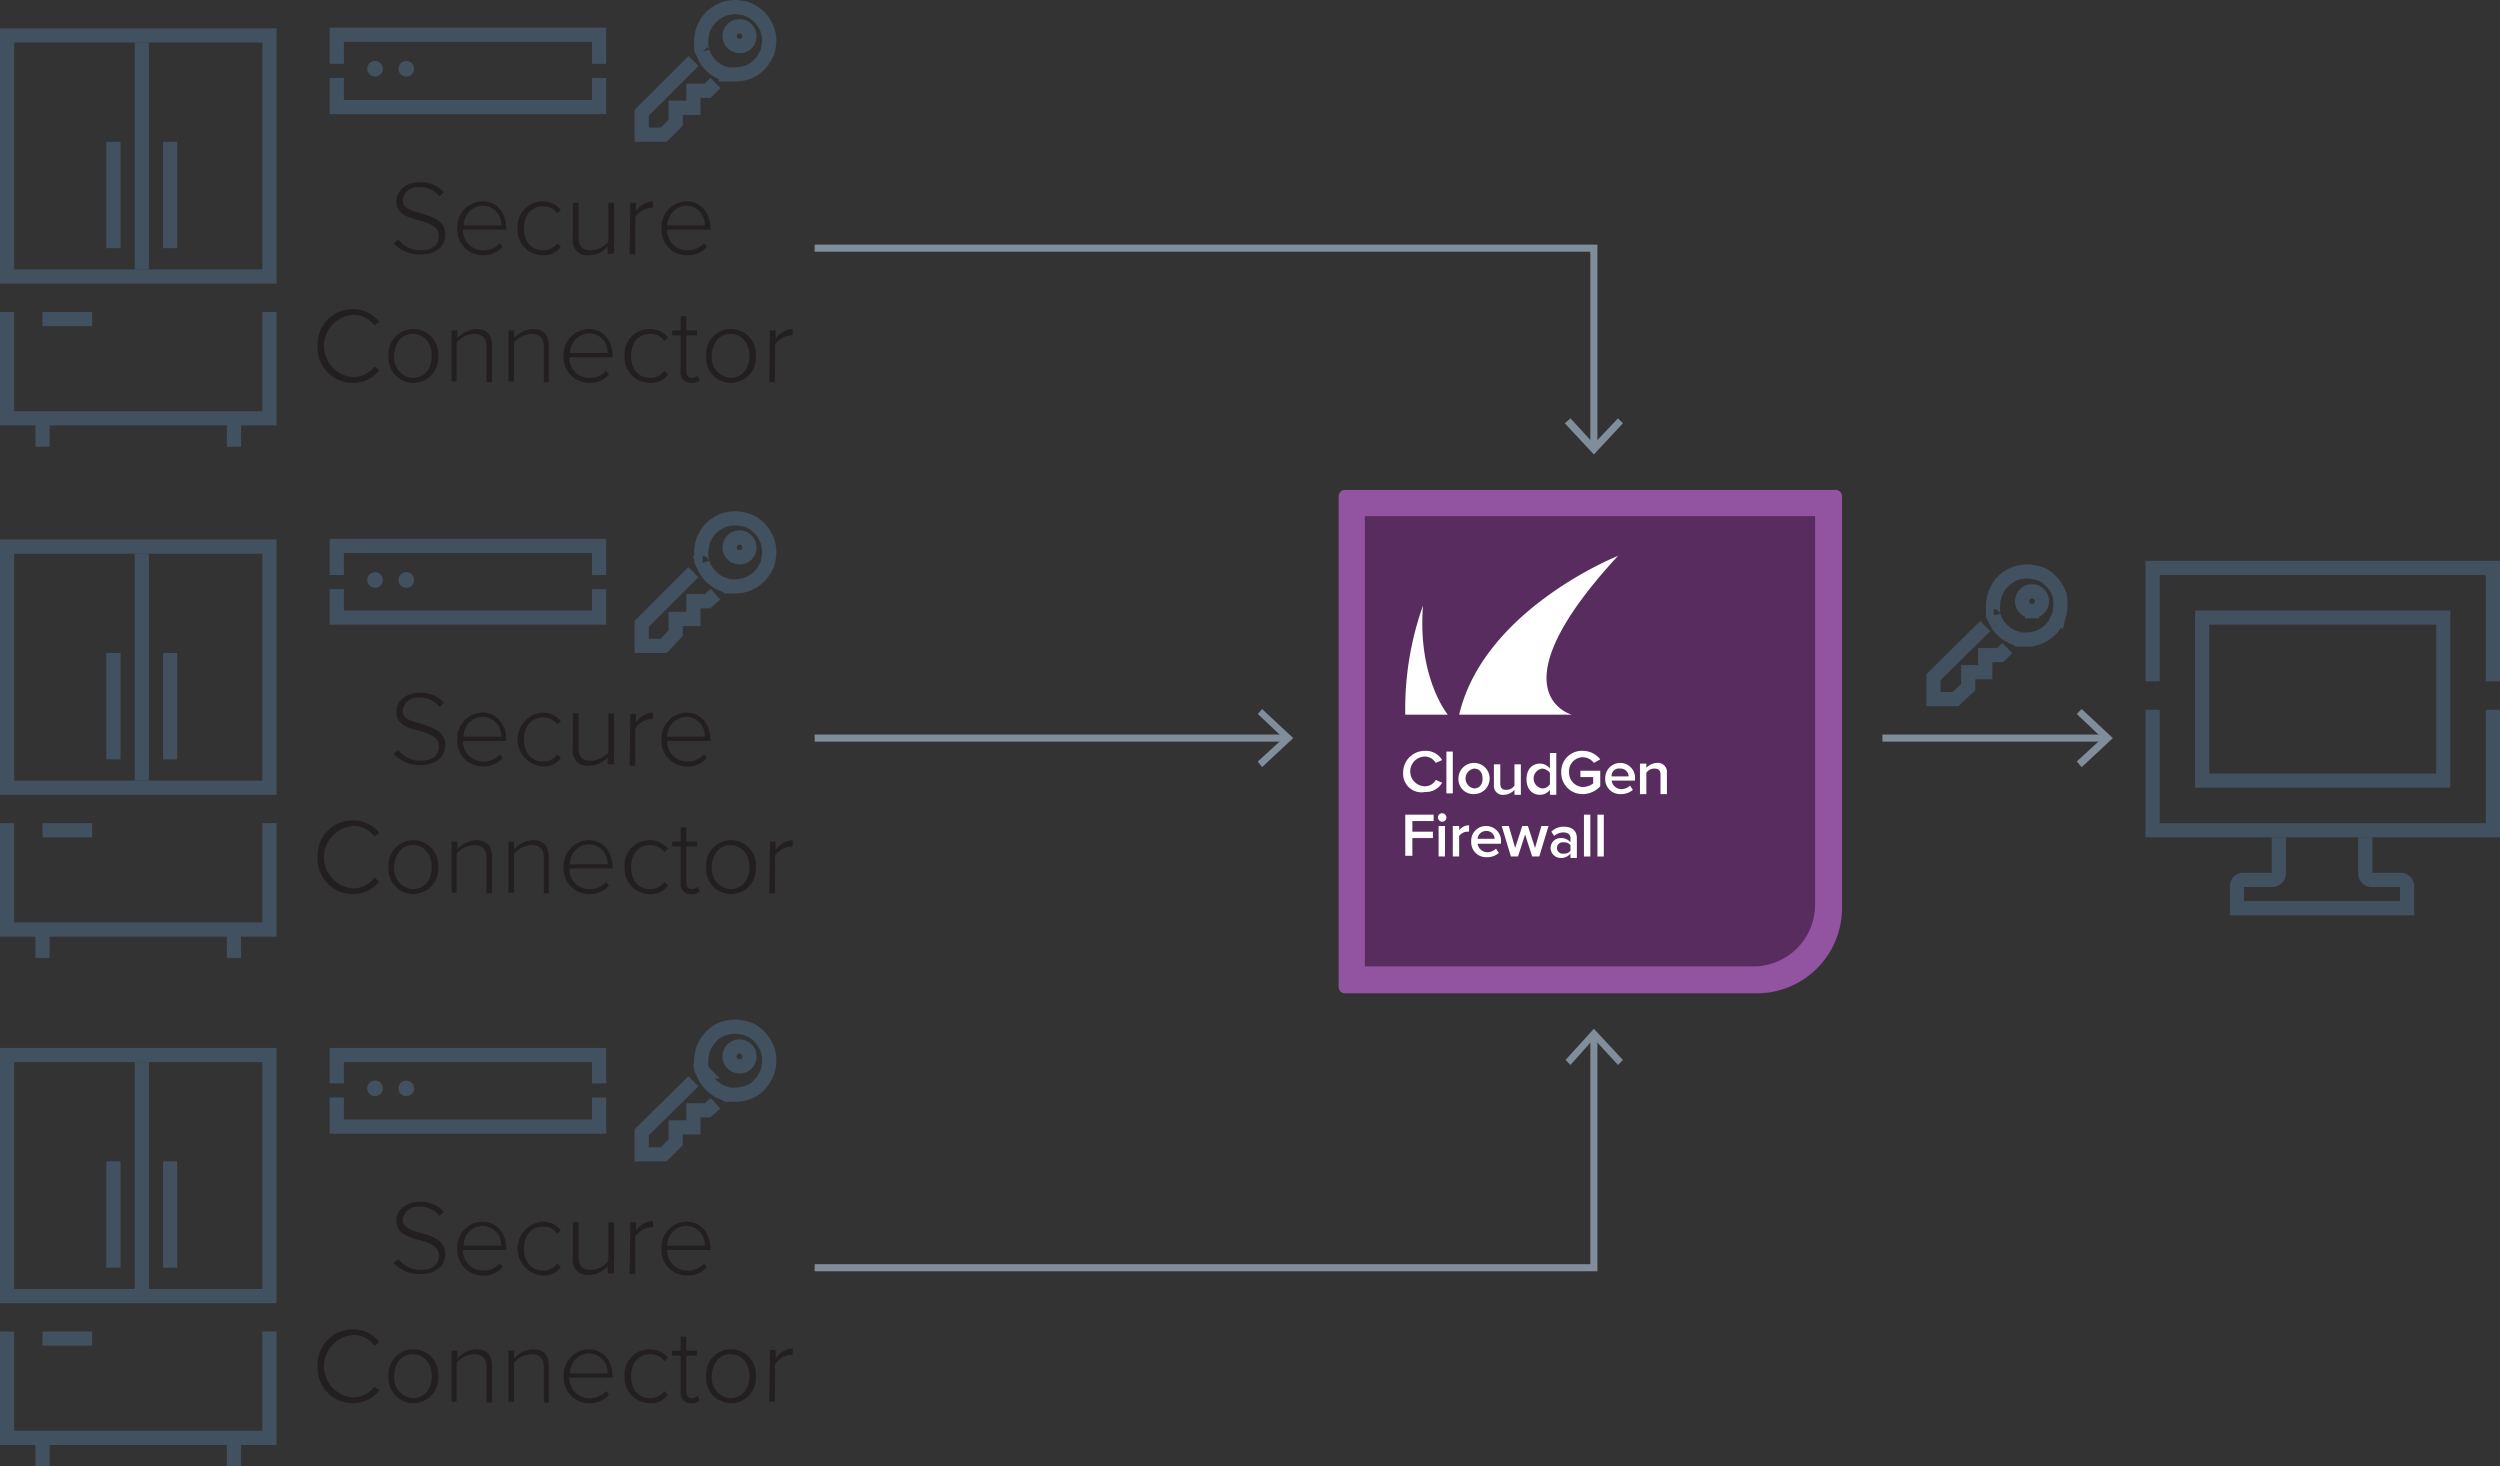 <svg xmlns="http://www.w3.org/2000/svg" width="352.6" height="206.8" viewBox="0 0 352.6 206.8">
  <rect x="0" y="0" width="352.6" height="206.8" fill="#333333" stroke="none"/>
  <g id="CGF_management-barracuda" transform="translate(-18.3 -14.4)">
    <g id="Group_6195" data-name="Group 6195">
      <path id="Path_12669" data-name="Path 12669" d="M74.5,48.2a3.878,3.878,0,0,0,3.1,1.5c2.1,0,2.6-1.1,2.6-2,0-1.4-1.4-1.8-2.7-2.2-1.6-.4-3.3-.9-3.3-2.7,0-1.6,1.5-2.7,3.3-2.7a4.293,4.293,0,0,1,3.4,1.4l-.6.6a3.473,3.473,0,0,0-2.9-1.3,2.074,2.074,0,0,0-2.3,1.8c0,1.2,1.2,1.5,2.6,1.9,1.6.5,3.4,1,3.4,3,0,1.3-.9,2.8-3.6,2.8a4.93,4.93,0,0,1-3.7-1.6Z" fill="#231f20"/>
      <path id="Path_12670" data-name="Path 12670" d="M86.3,42.8c2.2,0,3.4,1.8,3.4,3.8v.2H83.6a2.818,2.818,0,0,0,2.8,2.9,3.1,3.1,0,0,0,2.4-1l.4.5a3.489,3.489,0,0,1-2.8,1.2,3.575,3.575,0,0,1-3.6-3.8A3.615,3.615,0,0,1,86.3,42.8Zm-2.6,3.4H89a2.672,2.672,0,0,0-2.6-2.8A2.821,2.821,0,0,0,83.7,46.2Z" fill="#231f20"/>
      <path id="Path_12671" data-name="Path 12671" d="M94.8,42.8A3.236,3.236,0,0,1,97.4,44l-.5.5a2.334,2.334,0,0,0-2-1c-1.7,0-2.7,1.3-2.7,3.1s1,3.1,2.7,3.1a2.459,2.459,0,0,0,2-1l.5.5a2.857,2.857,0,0,1-2.6,1.2,3.554,3.554,0,0,1-3.5-3.8A3.554,3.554,0,0,1,94.8,42.8Z" fill="#231f20"/>
      <path id="Path_12672" data-name="Path 12672" d="M104,49.2a3.553,3.553,0,0,1-2.6,1.2,2.02,2.02,0,0,1-2.3-2.3V43h.8v4.9c0,1.4.7,1.8,1.8,1.8a3.486,3.486,0,0,0,2.4-1.2V43h.8v7.2H104Z" fill="#231f20"/>
      <path id="Path_12673" data-name="Path 12673" d="M107.2,43h.8v1.2a3.05,3.05,0,0,1,2.4-1.4v.9H110a3.168,3.168,0,0,0-2.1,1.3v5.3h-.8l.1-7.3Z" fill="#231f20"/>
      <path id="Path_12674" data-name="Path 12674" d="M115.1,42.8c2.2,0,3.4,1.8,3.4,3.8v.2h-6.1a2.818,2.818,0,0,0,2.8,2.9,3.1,3.1,0,0,0,2.4-1l.4.5a3.489,3.489,0,0,1-2.8,1.2,3.575,3.575,0,0,1-3.6-3.8A3.615,3.615,0,0,1,115.1,42.8Zm-2.7,3.4h5.3a2.672,2.672,0,0,0-2.6-2.8A2.9,2.9,0,0,0,112.4,46.2Z" fill="#231f20"/>
    </g>
    <g id="Group_6196" data-name="Group 6196">
      <path id="Path_12675" data-name="Path 12675" d="M63.1,63.2a4.942,4.942,0,0,1,5-5.2,4.6,4.6,0,0,1,3.7,1.8l-.7.5a3.556,3.556,0,0,0-3-1.5,4.411,4.411,0,0,0,0,8.8,3.838,3.838,0,0,0,3-1.5l.7.5a4.6,4.6,0,0,1-3.7,1.8A4.942,4.942,0,0,1,63.1,63.2Z" fill="#231f20"/>
      <path id="Path_12676" data-name="Path 12676" d="M73.1,64.6a3.512,3.512,0,1,1,7,0,3.512,3.512,0,1,1-7,0Zm6.1,0c0-1.6-.9-3.1-2.7-3.1-1.7,0-2.6,1.5-2.6,3.1a2.841,2.841,0,0,0,2.6,3.1C78.3,67.7,79.2,66.2,79.2,64.6Z" fill="#231f20"/>
      <path id="Path_12677" data-name="Path 12677" d="M86.9,63.3c0-1.4-.7-1.8-1.8-1.8a3.486,3.486,0,0,0-2.4,1.2v5.5H82V61h.8v1.1a3.84,3.84,0,0,1,2.6-1.3c1.5,0,2.3.7,2.3,2.4v5.1h-.8Z" fill="#231f20"/>
      <path id="Path_12678" data-name="Path 12678" d="M95,63.3c0-1.4-.7-1.8-1.8-1.8a3.486,3.486,0,0,0-2.4,1.2v5.5H90V61h.8v1.1a3.84,3.84,0,0,1,2.6-1.3c1.5,0,2.3.7,2.3,2.4v5.1H95Z" fill="#231f20"/>
      <path id="Path_12679" data-name="Path 12679" d="M101.3,60.8c2.2,0,3.4,1.8,3.4,3.8v.2H98.6a2.818,2.818,0,0,0,2.8,2.9,3.1,3.1,0,0,0,2.4-1l.4.5a3.489,3.489,0,0,1-2.8,1.2,3.575,3.575,0,0,1-3.6-3.8A3.615,3.615,0,0,1,101.3,60.8Zm-2.6,3.4H104a2.672,2.672,0,0,0-2.6-2.8A2.821,2.821,0,0,0,98.7,64.2Z" fill="#231f20"/>
      <path id="Path_12680" data-name="Path 12680" d="M109.9,60.8a3.236,3.236,0,0,1,2.6,1.2l-.5.5a2.334,2.334,0,0,0-2-1c-1.7,0-2.7,1.3-2.7,3.1s1,3.1,2.7,3.1a2.459,2.459,0,0,0,2-1l.5.5a2.857,2.857,0,0,1-2.6,1.2,3.554,3.554,0,0,1-3.5-3.8A3.5,3.5,0,0,1,109.9,60.8Z" fill="#231f20"/>
      <path id="Path_12681" data-name="Path 12681" d="M114.3,66.8V61.7h-1.2V61h1.2V59h.8v2h1.5v.7h-1.5v5c0,.6.2,1,.8,1a1.909,1.909,0,0,0,.8-.3l.3.6a1.461,1.461,0,0,1-1.2.4A1.4,1.4,0,0,1,114.3,66.8Z" fill="#231f20"/>
      <path id="Path_12682" data-name="Path 12682" d="M117.9,64.6a3.512,3.512,0,1,1,7,0,3.512,3.512,0,1,1-7,0Zm6.1,0c0-1.6-.9-3.1-2.7-3.1-1.7,0-2.6,1.5-2.6,3.1a2.841,2.841,0,0,0,2.6,3.1C123.1,67.7,124,66.2,124,64.6Z" fill="#231f20"/>
      <path id="Path_12683" data-name="Path 12683" d="M126.9,61h.8v1.2a3.05,3.05,0,0,1,2.4-1.4v.9h-.4a3.168,3.168,0,0,0-2.1,1.3v5.3h-.8l.1-7.3Z" fill="#231f20"/>
    </g>
    <g id="Group_6197" data-name="Group 6197">
      <line id="Line_3098" data-name="Line 3098" x2="66.4" transform="translate(133.2 118.5)" fill="none" stroke="#808d9b" stroke-width="1"/>
      <path id="Path_12684" data-name="Path 12684" d="M196.3,122.6l-.6-.8,3.6-3.3-3.6-3.4.6-.7,4.4,4.1Z" fill="#808d9b"/>
    </g>
    <g id="Group_6198" data-name="Group 6198">
      <line id="Line_3099" data-name="Line 3099" x2="31.4" transform="translate(283.8 118.5)" fill="none" stroke="#808d9b" stroke-width="1"/>
      <path id="Path_12685" data-name="Path 12685" d="M311.9,122.6l-.7-.8,3.6-3.3-3.6-3.4.7-.7,4.4,4.1Z" fill="#808d9b"/>
    </g>
    <g id="Group_6199" data-name="Group 6199">
      <path id="Path_12686" data-name="Path 12686" d="M133.2,49.4H243.1v28" fill="none" stroke="#808d9b" stroke-width="1"/>
      <path id="Path_12687" data-name="Path 12687" d="M239,74.1l.8-.7,3.3,3.6,3.4-3.6.7.7-4.1,4.4Z" fill="#808d9b"/>
    </g>
    <g id="Group_6200" data-name="Group 6200">
      <path id="Path_12688" data-name="Path 12688" d="M133.2,193.2H243.1V160.6" fill="none" stroke="#808d9b" stroke-width="1"/>
      <path id="Path_12689" data-name="Path 12689" d="M247.2,163.9l-.7.7-3.4-3.7-3.3,3.7-.7-.7,4-4.4Z" fill="#808d9b"/>
    </g>
    <g id="Group_6201" data-name="Group 6201">
      <line id="Line_3100" data-name="Line 3100" y1="32" transform="translate(38.3 20.4)" fill="none" stroke="#425160" stroke-width="2"/>
      <line id="Line_3101" data-name="Line 3101" x1="7" transform="translate(24.3 59.4)" fill="none" stroke="#425160" stroke-width="2"/>
      <rect id="Rectangle_2837" data-name="Rectangle 2837" width="37" height="34" transform="translate(19.3 19.4)" fill="none" stroke="#425160" stroke-width="2"/>
      <path id="Path_12690" data-name="Path 12690" d="M56.3,58.4v15h-37v-15" fill="none" stroke="#425160" stroke-width="2"/>
      <line id="Line_3102" data-name="Line 3102" y2="15" transform="translate(42.3 34.4)" fill="none" stroke="#425160" stroke-width="2"/>
      <line id="Line_3103" data-name="Line 3103" y2="15" transform="translate(34.3 34.4)" fill="none" stroke="#425160" stroke-width="2"/>
      <line id="Line_3104" data-name="Line 3104" y2="4" transform="translate(24.3 73.4)" fill="none" stroke="#425160" stroke-width="2"/>
      <line id="Line_3105" data-name="Line 3105" y2="4" transform="translate(51.3 73.4)" fill="none" stroke="#425160" stroke-width="2"/>
    </g>
    <g id="Group_6202" data-name="Group 6202">
      <path id="Path_12691" data-name="Path 12691" d="M298.3,102.7l-7.3,7.2V113h3.1l1.8-1.7v-2.1h2.4v-2.4h2.1l1-1" fill="none" stroke="#425160" stroke-width="2"/>
      <path id="Path_12692" data-name="Path 12692" d="M308.8,98.4a3.553,3.553,0,0,0-.4-.9,4.441,4.441,0,0,0-.8-1.1,3.738,3.738,0,0,0-2-1.2,6.753,6.753,0,0,0-1.4-.2,5.9,5.9,0,0,0-1.4.2,5.1,5.1,0,0,0-2,1.2,4.44,4.44,0,0,0-.8,1.1c-.1.3-.3.6-.4.9a6.752,6.752,0,0,0-.2,1.4v1.3c0,.1,0,.2.1.2h0a4.8,4.8,0,0,0,3.1,3.1h0c.1,0,.1,0,.2.1s.1,0,.2.1h1.1a5.9,5.9,0,0,0,1.4-.2,5.1,5.1,0,0,0,2-1.2,4.44,4.44,0,0,0,.8-1.1c.1-.3.3-.6.4-.9a6.752,6.752,0,0,0,.2-1.4,6.6,6.6,0,0,0-.1-1.4Zm-3.9,2.2a1.4,1.4,0,1,1,1.4-1.4A1.43,1.43,0,0,1,304.9,100.6Z" fill="none" stroke="#425160" stroke-width="2"/>
    </g>
    <g id="Group_6206" data-name="Group 6206">
      <g id="Group_6203" data-name="Group 6203">
        <path id="Path_12693" data-name="Path 12693" d="M116.1,23l-7.3,7.3v3.1h3.1l1.7-1.7V29.6h2.5V27.2h2l1.1-1.1" fill="none" stroke="#425160" stroke-width="2"/>
        <path id="Path_12694" data-name="Path 12694" d="M126.6,18.8a3.552,3.552,0,0,0-.4-.9,4.44,4.44,0,0,0-.8-1.1,5.1,5.1,0,0,0-2-1.2,6.753,6.753,0,0,0-1.4-.2,5.9,5.9,0,0,0-1.4.2,5.1,5.1,0,0,0-2,1.2,4.44,4.44,0,0,0-.8,1.1,3.552,3.552,0,0,0-.4.9,6.753,6.753,0,0,0-.2,1.4v1.1c0,.1,0,.1.1.2,0,.1,0,.1.1.2h0a4.8,4.8,0,0,0,3.1,3.1h0c.1,0,.2,0,.2.1H122a5.9,5.9,0,0,0,1.4-.2,4.15,4.15,0,0,0,2-1.2,4.44,4.44,0,0,0,.8-1.1,3.552,3.552,0,0,0,.4-.9,6.753,6.753,0,0,0,.2-1.4A5.067,5.067,0,0,0,126.6,18.8Zm-4,2.1a1.4,1.4,0,1,1,1.4-1.4A1.367,1.367,0,0,1,122.6,20.9Z" fill="none" stroke="#425160" stroke-width="2"/>
      </g>
      <g id="Group_6205" data-name="Group 6205">
        <g id="Group_6204" data-name="Group 6204">
          <path id="Path_12695" data-name="Path 12695" d="M102.8,25.4v4.1h-37V25.4" fill="none" stroke="#425160" stroke-width="2"/>
          <path id="Path_12696" data-name="Path 12696" d="M65.8,23.4V19.3h37v4.1" fill="none" stroke="#425160" stroke-width="2"/>
        </g>
        <path id="Path_12697" data-name="Path 12697" d="M71.2,23a1.1,1.1,0,1,0,1.1,1.1A1.11,1.11,0,0,0,71.2,23Z" fill="#425160"/>
        <path id="Path_12698" data-name="Path 12698" d="M75.6,23a1.1,1.1,0,1,0,1.1,1.1A1.11,1.11,0,0,0,75.6,23Z" fill="#425160"/>
      </g>
    </g>
    <g id="Group_6207" data-name="Group 6207">
      <path id="Path_12699" data-name="Path 12699" d="M74.5,120.2a3.878,3.878,0,0,0,3.1,1.5c2.1,0,2.6-1.1,2.6-2,0-1.4-1.4-1.8-2.7-2.2-1.6-.4-3.3-.9-3.3-2.7,0-1.6,1.5-2.7,3.3-2.7a4.293,4.293,0,0,1,3.4,1.4l-.6.6a3.473,3.473,0,0,0-2.9-1.3,2.074,2.074,0,0,0-2.3,1.8c0,1.2,1.2,1.5,2.6,1.9,1.6.5,3.4,1,3.4,3,0,1.3-.9,2.8-3.6,2.8a4.93,4.93,0,0,1-3.7-1.6Z" fill="#231f20"/>
      <path id="Path_12700" data-name="Path 12700" d="M86.3,114.9c2.2,0,3.4,1.8,3.4,3.8v.2H83.6a2.818,2.818,0,0,0,2.8,2.9,3.1,3.1,0,0,0,2.4-1l.4.5a3.489,3.489,0,0,1-2.8,1.2,3.575,3.575,0,0,1-3.6-3.8A3.615,3.615,0,0,1,86.3,114.9Zm-2.6,3.4H89a2.672,2.672,0,0,0-2.6-2.8A2.7,2.7,0,0,0,83.7,118.3Z" fill="#231f20"/>
      <path id="Path_12701" data-name="Path 12701" d="M94.8,114.9a3.236,3.236,0,0,1,2.6,1.2l-.5.5a2.334,2.334,0,0,0-2-1c-1.7,0-2.7,1.3-2.7,3.1s1,3.1,2.7,3.1a2.459,2.459,0,0,0,2-1l.5.5a2.857,2.857,0,0,1-2.6,1.2,3.813,3.813,0,0,1,0-7.6Z" fill="#231f20"/>
      <path id="Path_12702" data-name="Path 12702" d="M104,121.2a3.553,3.553,0,0,1-2.6,1.2,2.02,2.02,0,0,1-2.3-2.3V115h.8v4.9c0,1.4.7,1.8,1.8,1.8a3.486,3.486,0,0,0,2.4-1.2V115h.8v7.2H104Z" fill="#231f20"/>
      <path id="Path_12703" data-name="Path 12703" d="M107.2,115.1h.8v1.2a3.05,3.05,0,0,1,2.4-1.4v.9H110a3.168,3.168,0,0,0-2.1,1.3v5.3h-.8l.1-7.3Z" fill="#231f20"/>
      <path id="Path_12704" data-name="Path 12704" d="M115.1,114.9c2.2,0,3.4,1.8,3.4,3.8v.2h-6.1a2.818,2.818,0,0,0,2.8,2.9,3.1,3.1,0,0,0,2.4-1l.4.5a3.489,3.489,0,0,1-2.8,1.2,3.575,3.575,0,0,1-3.6-3.8A3.615,3.615,0,0,1,115.1,114.9Zm-2.7,3.4h5.3a2.672,2.672,0,0,0-2.6-2.8A2.767,2.767,0,0,0,112.4,118.3Z" fill="#231f20"/>
    </g>
    <g id="Group_6208" data-name="Group 6208">
      <path id="Path_12705" data-name="Path 12705" d="M63.1,135.3a4.942,4.942,0,0,1,5-5.2,4.6,4.6,0,0,1,3.7,1.8l-.7.5a3.556,3.556,0,0,0-3-1.5,4.411,4.411,0,0,0,0,8.8,3.838,3.838,0,0,0,3-1.5l.7.5a4.6,4.6,0,0,1-3.7,1.8A4.942,4.942,0,0,1,63.1,135.3Z" fill="#231f20"/>
      <path id="Path_12706" data-name="Path 12706" d="M73.1,136.7a3.512,3.512,0,1,1,7,0,3.512,3.512,0,1,1-7,0Zm6.1,0c0-1.6-.9-3.1-2.7-3.1-1.7,0-2.6,1.5-2.6,3.1a2.841,2.841,0,0,0,2.6,3.1C78.3,139.8,79.2,138.3,79.2,136.7Z" fill="#231f20"/>
      <path id="Path_12707" data-name="Path 12707" d="M86.9,135.4c0-1.4-.7-1.8-1.8-1.8a3.486,3.486,0,0,0-2.4,1.2v5.5H82v-7.2h.8v1.1a3.84,3.84,0,0,1,2.6-1.3c1.5,0,2.3.7,2.3,2.4v5.1h-.8Z" fill="#231f20"/>
      <path id="Path_12708" data-name="Path 12708" d="M95,135.4c0-1.4-.7-1.8-1.8-1.8a3.486,3.486,0,0,0-2.4,1.2v5.5H90v-7.2h.8v1.1a3.84,3.84,0,0,1,2.6-1.3c1.5,0,2.3.7,2.3,2.4v5.1H95Z" fill="#231f20"/>
      <path id="Path_12709" data-name="Path 12709" d="M101.3,132.9c2.2,0,3.4,1.8,3.4,3.8v.2H98.6a2.818,2.818,0,0,0,2.8,2.9,3.1,3.1,0,0,0,2.4-1l.4.5a3.489,3.489,0,0,1-2.8,1.2,3.575,3.575,0,0,1-3.6-3.8A3.615,3.615,0,0,1,101.3,132.9Zm-2.6,3.4H104a2.672,2.672,0,0,0-2.6-2.8A2.7,2.7,0,0,0,98.7,136.3Z" fill="#231f20"/>
      <path id="Path_12710" data-name="Path 12710" d="M109.9,132.9a3.236,3.236,0,0,1,2.6,1.2l-.5.5a2.334,2.334,0,0,0-2-1c-1.7,0-2.7,1.3-2.7,3.1s1,3.1,2.7,3.1a2.459,2.459,0,0,0,2-1l.5.5a2.857,2.857,0,0,1-2.6,1.2,3.554,3.554,0,0,1-3.5-3.8A3.5,3.5,0,0,1,109.9,132.9Z" fill="#231f20"/>
      <path id="Path_12711" data-name="Path 12711" d="M114.3,138.9v-5.1h-1.2v-.7h1.2v-2h.8v2h1.5v.7h-1.5v5c0,.6.2,1,.8,1a1.909,1.909,0,0,0,.8-.3l.3.6a1.461,1.461,0,0,1-1.2.4A1.4,1.4,0,0,1,114.3,138.9Z" fill="#231f20"/>
      <path id="Path_12712" data-name="Path 12712" d="M117.9,136.7a3.512,3.512,0,1,1,7,0,3.512,3.512,0,1,1-7,0Zm6.1,0c0-1.6-.9-3.1-2.7-3.1-1.7,0-2.6,1.5-2.6,3.1a2.841,2.841,0,0,0,2.6,3.1C123.1,139.8,124,138.3,124,136.7Z" fill="#231f20"/>
      <path id="Path_12713" data-name="Path 12713" d="M126.9,133.1h.8v1.2a3.05,3.05,0,0,1,2.4-1.4v.9h-.4a3.168,3.168,0,0,0-2.1,1.3v5.3h-.8l.1-7.3Z" fill="#231f20"/>
    </g>
    <g id="Group_6209" data-name="Group 6209">
      <line id="Line_3106" data-name="Line 3106" y1="32" transform="translate(38.3 92.5)" fill="none" stroke="#425160" stroke-width="2"/>
      <line id="Line_3107" data-name="Line 3107" x1="7" transform="translate(24.3 131.5)" fill="none" stroke="#425160" stroke-width="2"/>
      <rect id="Rectangle_2838" data-name="Rectangle 2838" width="37" height="34" transform="translate(19.3 91.5)" fill="none" stroke="#425160" stroke-width="2"/>
      <path id="Path_12714" data-name="Path 12714" d="M56.3,130.5v15h-37v-15" fill="none" stroke="#425160" stroke-width="2"/>
      <line id="Line_3108" data-name="Line 3108" y2="15" transform="translate(42.3 106.5)" fill="none" stroke="#425160" stroke-width="2"/>
      <line id="Line_3109" data-name="Line 3109" y2="15" transform="translate(34.3 106.5)" fill="none" stroke="#425160" stroke-width="2"/>
      <line id="Line_3110" data-name="Line 3110" y2="4" transform="translate(24.3 145.5)" fill="none" stroke="#425160" stroke-width="2"/>
      <line id="Line_3111" data-name="Line 3111" y2="4" transform="translate(51.3 145.5)" fill="none" stroke="#425160" stroke-width="2"/>
    </g>
    <g id="Group_6213" data-name="Group 6213">
      <g id="Group_6210" data-name="Group 6210">
        <path id="Path_12715" data-name="Path 12715" d="M116.1,95.1l-7.3,7.3v3.1h3.1l1.7-1.8v-2h2.5V99.2h2l1.1-1" fill="none" stroke="#425160" stroke-width="2"/>
        <path id="Path_12716" data-name="Path 12716" d="M126.6,90.9a3.552,3.552,0,0,0-.4-.9,4.44,4.44,0,0,0-.8-1.1,4.15,4.15,0,0,0-2-1.2,6.753,6.753,0,0,0-1.4-.2,5.9,5.9,0,0,0-1.4.2,5.1,5.1,0,0,0-2,1.2,4.44,4.44,0,0,0-.8,1.1,3.552,3.552,0,0,0-.4.9,6.753,6.753,0,0,0-.2,1.4v1.1c0,.1,0,.1.1.2,0,.1,0,.2.1.2h0a4.8,4.8,0,0,0,3.1,3.1h0c.1,0,.2,0,.2.1s.1,0,.2.1H122a5.9,5.9,0,0,0,1.4-.2,5.1,5.1,0,0,0,2-1.2,4.44,4.44,0,0,0,.8-1.1,3.552,3.552,0,0,0,.4-.9,6.753,6.753,0,0,0,.2-1.4A5.9,5.9,0,0,0,126.6,90.9Zm-4,2.1a1.4,1.4,0,1,1,1.4-1.4A1.367,1.367,0,0,1,122.6,93Z" fill="none" stroke="#425160" stroke-width="2"/>
      </g>
      <g id="Group_6212" data-name="Group 6212">
        <g id="Group_6211" data-name="Group 6211">
          <path id="Path_12717" data-name="Path 12717" d="M102.8,97.5v4h-37v-4" fill="none" stroke="#425160" stroke-width="2"/>
          <path id="Path_12718" data-name="Path 12718" d="M65.8,95.5V91.4h37v4.1" fill="none" stroke="#425160" stroke-width="2"/>
        </g>
        <path id="Path_12719" data-name="Path 12719" d="M71.2,95.1a1.1,1.1,0,1,0,1.1,1.1,1.11,1.11,0,0,0-1.1-1.1Z" fill="#425160"/>
        <path id="Path_12720" data-name="Path 12720" d="M75.6,95.1a1.1,1.1,0,1,0,1.1,1.1,1.11,1.11,0,0,0-1.1-1.1Z" fill="#425160"/>
      </g>
    </g>
    <g id="Group_6214" data-name="Group 6214">
      <path id="Path_12721" data-name="Path 12721" d="M74.5,192a3.878,3.878,0,0,0,3.1,1.5c2.1,0,2.6-1.1,2.6-2,0-1.4-1.4-1.8-2.7-2.2-1.6-.4-3.3-.9-3.3-2.7,0-1.6,1.5-2.7,3.3-2.7a4.293,4.293,0,0,1,3.4,1.4l-.6.6a3.473,3.473,0,0,0-2.9-1.3,2.074,2.074,0,0,0-2.3,1.8c0,1.2,1.2,1.5,2.6,1.9,1.6.5,3.4,1,3.4,3,0,1.3-.9,2.8-3.6,2.8a4.93,4.93,0,0,1-3.7-1.6Z" fill="#231f20"/>
      <path id="Path_12722" data-name="Path 12722" d="M86.3,186.7c2.2,0,3.4,1.8,3.4,3.8v.2H83.6a2.818,2.818,0,0,0,2.8,2.9,3.1,3.1,0,0,0,2.4-1l.4.5a3.489,3.489,0,0,1-2.8,1.2,3.575,3.575,0,0,1-3.6-3.8A3.615,3.615,0,0,1,86.3,186.7Zm-2.6,3.4H89a2.672,2.672,0,0,0-2.6-2.8A2.7,2.7,0,0,0,83.7,190.1Z" fill="#231f20"/>
      <path id="Path_12723" data-name="Path 12723" d="M94.8,186.7a3.236,3.236,0,0,1,2.6,1.2l-.5.5a2.334,2.334,0,0,0-2-1c-1.7,0-2.7,1.3-2.7,3.1s1,3.1,2.7,3.1a2.459,2.459,0,0,0,2-1l.5.5a2.857,2.857,0,0,1-2.6,1.2,3.813,3.813,0,0,1,0-7.6Z" fill="#231f20"/>
      <path id="Path_12724" data-name="Path 12724" d="M104,193a3.553,3.553,0,0,1-2.6,1.2,2.02,2.02,0,0,1-2.3-2.3v-5.1h.8v4.9c0,1.4.7,1.8,1.8,1.8a3.486,3.486,0,0,0,2.4-1.2v-5.5h.8V194H104Z" fill="#231f20"/>
      <path id="Path_12725" data-name="Path 12725" d="M107.2,186.8h.8V188a3.05,3.05,0,0,1,2.4-1.4v.9H110a3.168,3.168,0,0,0-2.1,1.3v5.3h-.8l.1-7.3Z" fill="#231f20"/>
      <path id="Path_12726" data-name="Path 12726" d="M115.1,186.7c2.2,0,3.4,1.8,3.4,3.8v.2h-6.1a2.818,2.818,0,0,0,2.8,2.9,3.1,3.1,0,0,0,2.4-1l.4.5a3.489,3.489,0,0,1-2.8,1.2,3.575,3.575,0,0,1-3.6-3.8A3.615,3.615,0,0,1,115.1,186.7Zm-2.7,3.4h5.3a2.672,2.672,0,0,0-2.6-2.8A2.767,2.767,0,0,0,112.4,190.1Z" fill="#231f20"/>
    </g>
    <g id="Group_6215" data-name="Group 6215">
      <path id="Path_12727" data-name="Path 12727" d="M63.1,207.1a4.942,4.942,0,0,1,5-5.2,4.6,4.6,0,0,1,3.7,1.8l-.7.5a3.556,3.556,0,0,0-3-1.5,4.411,4.411,0,0,0,0,8.8,3.838,3.838,0,0,0,3-1.5l.7.5a4.6,4.6,0,0,1-3.7,1.8A4.942,4.942,0,0,1,63.1,207.1Z" fill="#231f20"/>
      <path id="Path_12728" data-name="Path 12728" d="M73.1,208.5a3.512,3.512,0,1,1,7,0,3.512,3.512,0,1,1-7,0Zm6.1,0c0-1.6-.9-3.1-2.7-3.1-1.7,0-2.6,1.5-2.6,3.1a2.841,2.841,0,0,0,2.6,3.1C78.3,211.6,79.2,210.1,79.2,208.5Z" fill="#231f20"/>
      <path id="Path_12729" data-name="Path 12729" d="M86.9,207.2c0-1.4-.7-1.8-1.8-1.8a3.486,3.486,0,0,0-2.4,1.2v5.5H82v-7.2h.8V206a3.84,3.84,0,0,1,2.6-1.3c1.5,0,2.3.7,2.3,2.4v5.1h-.8Z" fill="#231f20"/>
      <path id="Path_12730" data-name="Path 12730" d="M95,207.2c0-1.4-.7-1.8-1.8-1.8a3.486,3.486,0,0,0-2.4,1.2v5.5H90v-7.2h.8V206a3.84,3.84,0,0,1,2.6-1.3c1.5,0,2.3.7,2.3,2.4v5.1H95Z" fill="#231f20"/>
      <path id="Path_12731" data-name="Path 12731" d="M101.3,204.7c2.2,0,3.4,1.8,3.4,3.8v.2H98.6a2.818,2.818,0,0,0,2.8,2.9,3.1,3.1,0,0,0,2.4-1l.4.5a3.489,3.489,0,0,1-2.8,1.2,3.575,3.575,0,0,1-3.6-3.8A3.615,3.615,0,0,1,101.3,204.7Zm-2.6,3.4H104a2.672,2.672,0,0,0-2.6-2.8A2.7,2.7,0,0,0,98.7,208.1Z" fill="#231f20"/>
      <path id="Path_12732" data-name="Path 12732" d="M109.9,204.7a3.236,3.236,0,0,1,2.6,1.2l-.5.5a2.334,2.334,0,0,0-2-1c-1.7,0-2.7,1.3-2.7,3.1s1,3.1,2.7,3.1a2.459,2.459,0,0,0,2-1l.5.5a2.857,2.857,0,0,1-2.6,1.2,3.554,3.554,0,0,1-3.5-3.8A3.5,3.5,0,0,1,109.9,204.7Z" fill="#231f20"/>
      <path id="Path_12733" data-name="Path 12733" d="M114.3,210.7v-5.1h-1.2v-.7h1.2v-2h.8v2h1.5v.7h-1.5v5c0,.6.2,1,.8,1a1.909,1.909,0,0,0,.8-.3l.3.6a1.461,1.461,0,0,1-1.2.4A1.4,1.4,0,0,1,114.3,210.7Z" fill="#231f20"/>
      <path id="Path_12734" data-name="Path 12734" d="M117.9,208.5a3.512,3.512,0,1,1,7,0,3.512,3.512,0,1,1-7,0Zm6.1,0c0-1.6-.9-3.1-2.7-3.1-1.7,0-2.6,1.5-2.6,3.1a2.841,2.841,0,0,0,2.6,3.1C123.1,211.6,124,210.1,124,208.5Z" fill="#231f20"/>
      <path id="Path_12735" data-name="Path 12735" d="M126.9,204.8h.8V206a3.05,3.05,0,0,1,2.4-1.4v.9h-.4a3.168,3.168,0,0,0-2.1,1.3v5.3h-.8l.1-7.3Z" fill="#231f20"/>
    </g>
    <g id="Group_6216" data-name="Group 6216">
      <line id="Line_3112" data-name="Line 3112" y1="32" transform="translate(38.3 164.2)" fill="none" stroke="#425160" stroke-width="2"/>
      <line id="Line_3113" data-name="Line 3113" x1="7" transform="translate(24.3 203.2)" fill="none" stroke="#425160" stroke-width="2"/>
      <rect id="Rectangle_2839" data-name="Rectangle 2839" width="37" height="34" transform="translate(19.3 163.2)" fill="none" stroke="#425160" stroke-width="2"/>
      <path id="Path_12736" data-name="Path 12736" d="M56.3,202.2v15h-37v-15" fill="none" stroke="#425160" stroke-width="2"/>
      <line id="Line_3114" data-name="Line 3114" y2="15" transform="translate(42.3 178.2)" fill="none" stroke="#425160" stroke-width="2"/>
      <line id="Line_3115" data-name="Line 3115" y2="15" transform="translate(34.3 178.2)" fill="none" stroke="#425160" stroke-width="2"/>
      <line id="Line_3116" data-name="Line 3116" y2="4" transform="translate(24.3 217.2)" fill="none" stroke="#425160" stroke-width="2"/>
      <line id="Line_3117" data-name="Line 3117" y2="4" transform="translate(51.3 217.2)" fill="none" stroke="#425160" stroke-width="2"/>
    </g>
    <g id="Group_6220" data-name="Group 6220">
      <g id="Group_6217" data-name="Group 6217">
        <path id="Path_12737" data-name="Path 12737" d="M116.1,166.9l-7.3,7.2v3.1h3.1l1.7-1.7v-2.1h2.5V171h2l1.1-1" fill="none" stroke="#425160" stroke-width="2"/>
        <path id="Path_12738" data-name="Path 12738" d="M126.6,162.6a3.552,3.552,0,0,0-.4-.9,4.44,4.44,0,0,0-.8-1.1,4.15,4.15,0,0,0-2-1.2,6.752,6.752,0,0,0-1.4-.2,5.9,5.9,0,0,0-1.4.2,4.15,4.15,0,0,0-2,1.2,4.44,4.44,0,0,0-.8,1.1,3.552,3.552,0,0,0-.4.9,6.753,6.753,0,0,0-.2,1.4v1.1c0,.1,0,.1.1.2,0,.1,0,.1.1.2h0a4.8,4.8,0,0,0,3.1,3.1h0c.1,0,.2,0,.2.1s.1,0,.2.1H122a5.9,5.9,0,0,0,1.4-.2,4.15,4.15,0,0,0,2-1.2,4.44,4.44,0,0,0,.8-1.1,3.552,3.552,0,0,0,.4-.9,5,5,0,0,0,0-2.8Zm-4,2.2a1.4,1.4,0,1,1,1.4-1.4A1.367,1.367,0,0,1,122.6,164.8Z" fill="none" stroke="#425160" stroke-width="2"/>
      </g>
      <g id="Group_6219" data-name="Group 6219">
        <g id="Group_6218" data-name="Group 6218">
          <path id="Path_12739" data-name="Path 12739" d="M102.8,169.2v4.1h-37v-4.1" fill="none" stroke="#425160" stroke-width="2"/>
          <path id="Path_12740" data-name="Path 12740" d="M65.8,167.2v-4h37v4" fill="none" stroke="#425160" stroke-width="2"/>
        </g>
        <path id="Path_12741" data-name="Path 12741" d="M71.2,166.8a1.1,1.1,0,1,0,1.1,1.1,1.11,1.11,0,0,0-1.1-1.1Z" fill="#425160"/>
        <path id="Path_12742" data-name="Path 12742" d="M75.6,166.8a1.1,1.1,0,1,0,1.1,1.1,1.11,1.11,0,0,0-1.1-1.1Z" fill="#425160"/>
      </g>
    </g>
    <g id="Group_6223" data-name="Group 6223">
      <g id="Group_6221" data-name="Group 6221">
        <path id="Path_12743" data-name="Path 12743" d="M361.9,102.5v21h-32v-21h32m2-2h-36v25h36v-25Z" fill="#425160"/>
        <path id="Path_12744" data-name="Path 12744" d="M351.9,132.5v5.1a.9.9,0,0,0,.9.9h4.1a.9.9,0,0,1,.9.9v3.1h-24v-3.1a.9.9,0,0,1,.9-.9h4.1a.9.9,0,0,0,.9-.9v-5.1" fill="none" stroke="#425160" stroke-width="2"/>
      </g>
      <g id="Group_6222" data-name="Group 6222">
        <path id="Path_12745" data-name="Path 12745" d="M321.9,114.5v17h48v-17" fill="none" stroke="#425160" stroke-width="2"/>
        <path id="Path_12746" data-name="Path 12746" d="M369.9,110.5v-16h-48v16" fill="none" stroke="#425160" stroke-width="2"/>
      </g>
    </g>
    <g id="Group_6225" data-name="Group 6225">
      <path id="Path_12747" data-name="Path 12747" d="M208,83.5h69.2a.9.9,0,0,1,.9.9v58.1a12.035,12.035,0,0,1-12,12H208a.9.9,0,0,1-.9-.9V84.4a.9.9,0,0,1,.9-.9Z" fill="#9253a1"/>
      <path id="Path_12748" data-name="Path 12748" d="M210.8,87.2h63.5V142a8.706,8.706,0,0,1-8.7,8.7H210.8V87.2Z" fill="#582c5f"/>
      <path id="Path_12749" data-name="Path 12749" d="M222.5,115.2h-6A43.571,43.571,0,0,1,219,99.8c-.8,10.2,3.5,15.4,3.5,15.4Zm24-22.4s-18.9,7.5-22.4,22.4H240S228.6,112.2,246.5,92.8Z" fill="#fff"/>
      <g id="Group_6224" data-name="Group 6224">
        <path id="Path_12750" data-name="Path 12750" d="M216.2,123.4a3.052,3.052,0,0,1,3.1-3.1,2.657,2.657,0,0,1,2.4,1.3l-.9.4a1.859,1.859,0,0,0-1.5-.9,2.1,2.1,0,0,0,0,4.2,1.725,1.725,0,0,0,1.5-.9l.9.4a2.657,2.657,0,0,1-2.4,1.3,2.592,2.592,0,0,1-3.1-2.7Z" fill="#fff"/>
        <path id="Path_12751" data-name="Path 12751" d="M222.3,120.4h.9v5.9h-.9Z" fill="#fff"/>
        <path id="Path_12752" data-name="Path 12752" d="M224,124.2a2.2,2.2,0,1,1,2.2,2.2A2.1,2.1,0,0,1,224,124.2Zm3.4,0c0-.8-.4-1.4-1.2-1.4a1.417,1.417,0,0,0,0,2.8C227,125.6,227.4,125,227.4,124.2Z" fill="#fff"/>
        <path id="Path_12753" data-name="Path 12753" d="M231.9,125.8a2.132,2.132,0,0,1-1.5.7,1.238,1.238,0,0,1-1.4-1.3v-3h.9v2.7c0,.7.3.9.9.9a1.356,1.356,0,0,0,1.1-.6v-3h.9v4.3h-.9Z" fill="#fff"/>
        <path id="Path_12754" data-name="Path 12754" d="M236.9,125.8a1.75,1.75,0,0,1-1.4.7c-1.1,0-1.9-.8-1.9-2.2s.8-2.2,1.9-2.2a1.746,1.746,0,0,1,1.4.7v-2.2h.9v5.9h-.9v-.7Zm0-2.4a1.524,1.524,0,0,0-1.1-.6,1.417,1.417,0,0,0,0,2.8,1.255,1.255,0,0,0,1.1-.6v-1.6Z" fill="#fff"/>
        <path id="Path_12755" data-name="Path 12755" d="M241.6,120.3a3.117,3.117,0,0,1,2.4,1.2l-.9.5a2.04,2.04,0,0,0-1.5-.8,1.97,1.97,0,0,0-2,2.1,2.03,2.03,0,0,0,2,2.1,2.572,2.572,0,0,0,1.4-.5V124h-1.8v-.9H244v2.2a3.393,3.393,0,0,1-2.4,1.1,2.993,2.993,0,0,1-3.1-3.1A2.912,2.912,0,0,1,241.6,120.3Z" fill="#fff"/>
        <path id="Path_12756" data-name="Path 12756" d="M246.8,122a2.1,2.1,0,0,1,2.1,2.3v.2h-3.3a1.412,1.412,0,0,0,1.4,1.2,1.845,1.845,0,0,0,1.2-.5l.4.6a2.523,2.523,0,0,1-1.7.6,2.1,2.1,0,0,1-2.2-2.2,2.135,2.135,0,0,1,2.1-2.2Zm-1.2,1.9H248a1.133,1.133,0,0,0-1.2-1.1A1.033,1.033,0,0,0,245.6,123.9Z" fill="#fff"/>
        <path id="Path_12757" data-name="Path 12757" d="M252.5,123.7c0-.7-.3-.9-.9-.9a1.356,1.356,0,0,0-1.1.6v3h-.9v-4.3h.9v.6a2.132,2.132,0,0,1,1.5-.7,1.265,1.265,0,0,1,1.4,1.4v3h-.9v-2.7Z" fill="#fff"/>
        <path id="Path_12758" data-name="Path 12758" d="M216.5,129.3h4v.9h-3v1.5h2.9v.9h-2.9v2.5h-1v-5.8Z" fill="#fff"/>
        <path id="Path_12759" data-name="Path 12759" d="M221.1,129.7a.6.6,0,1,1,.6.6A.645.645,0,0,1,221.1,129.7Zm.1,1.2h.9v4.3h-.9Z" fill="#fff"/>
        <path id="Path_12760" data-name="Path 12760" d="M223.2,130.9h.9v.6a1.75,1.75,0,0,1,1.4-.7v.9h-.3a1.524,1.524,0,0,0-1.1.6v2.9h-.9v-4.3Z" fill="#fff"/>
        <path id="Path_12761" data-name="Path 12761" d="M227.9,130.9a2.1,2.1,0,0,1,2.1,2.3v.2h-3.3a1.412,1.412,0,0,0,1.4,1.2,1.845,1.845,0,0,0,1.2-.5l.4.6a2.523,2.523,0,0,1-1.7.6,2.1,2.1,0,0,1-2.2-2.2,2.076,2.076,0,0,1,2.1-2.2Zm-1.2,1.8h2.4a1.133,1.133,0,0,0-1.2-1.1A1.2,1.2,0,0,0,226.7,132.7Z" fill="#fff"/>
        <path id="Path_12762" data-name="Path 12762" d="M233.4,132.1l-1,3.1h-1l-1.3-4.3h1l.9,3.1,1-3.1h.8l1,3.1.9-3.1h1l-1.3,4.3h-1l-1-3.1Z" fill="#fff"/>
        <path id="Path_12763" data-name="Path 12763" d="M239.8,134.8a1.678,1.678,0,0,1-1.4.6,1.4,1.4,0,1,1,0-2.8,1.678,1.678,0,0,1,1.4.6v-.6c0-.5-.4-.8-1-.8a2.106,2.106,0,0,0-1.3.5l-.4-.6a2.41,2.41,0,0,1,1.8-.7c.9,0,1.8.4,1.8,1.6v2.8h-.9v-.6Zm0-1.2a1.159,1.159,0,0,0-1-.4.806.806,0,1,0,0,1.6,1.16,1.16,0,0,0,1-.4v-.8Z" fill="#fff"/>
        <path id="Path_12764" data-name="Path 12764" d="M241.7,129.3h.9v5.9h-.9Z" fill="#fff"/>
        <path id="Path_12765" data-name="Path 12765" d="M243.6,129.3h.9v5.9h-.9Z" fill="#fff"/>
      </g>
    </g>
  </g>
</svg>
